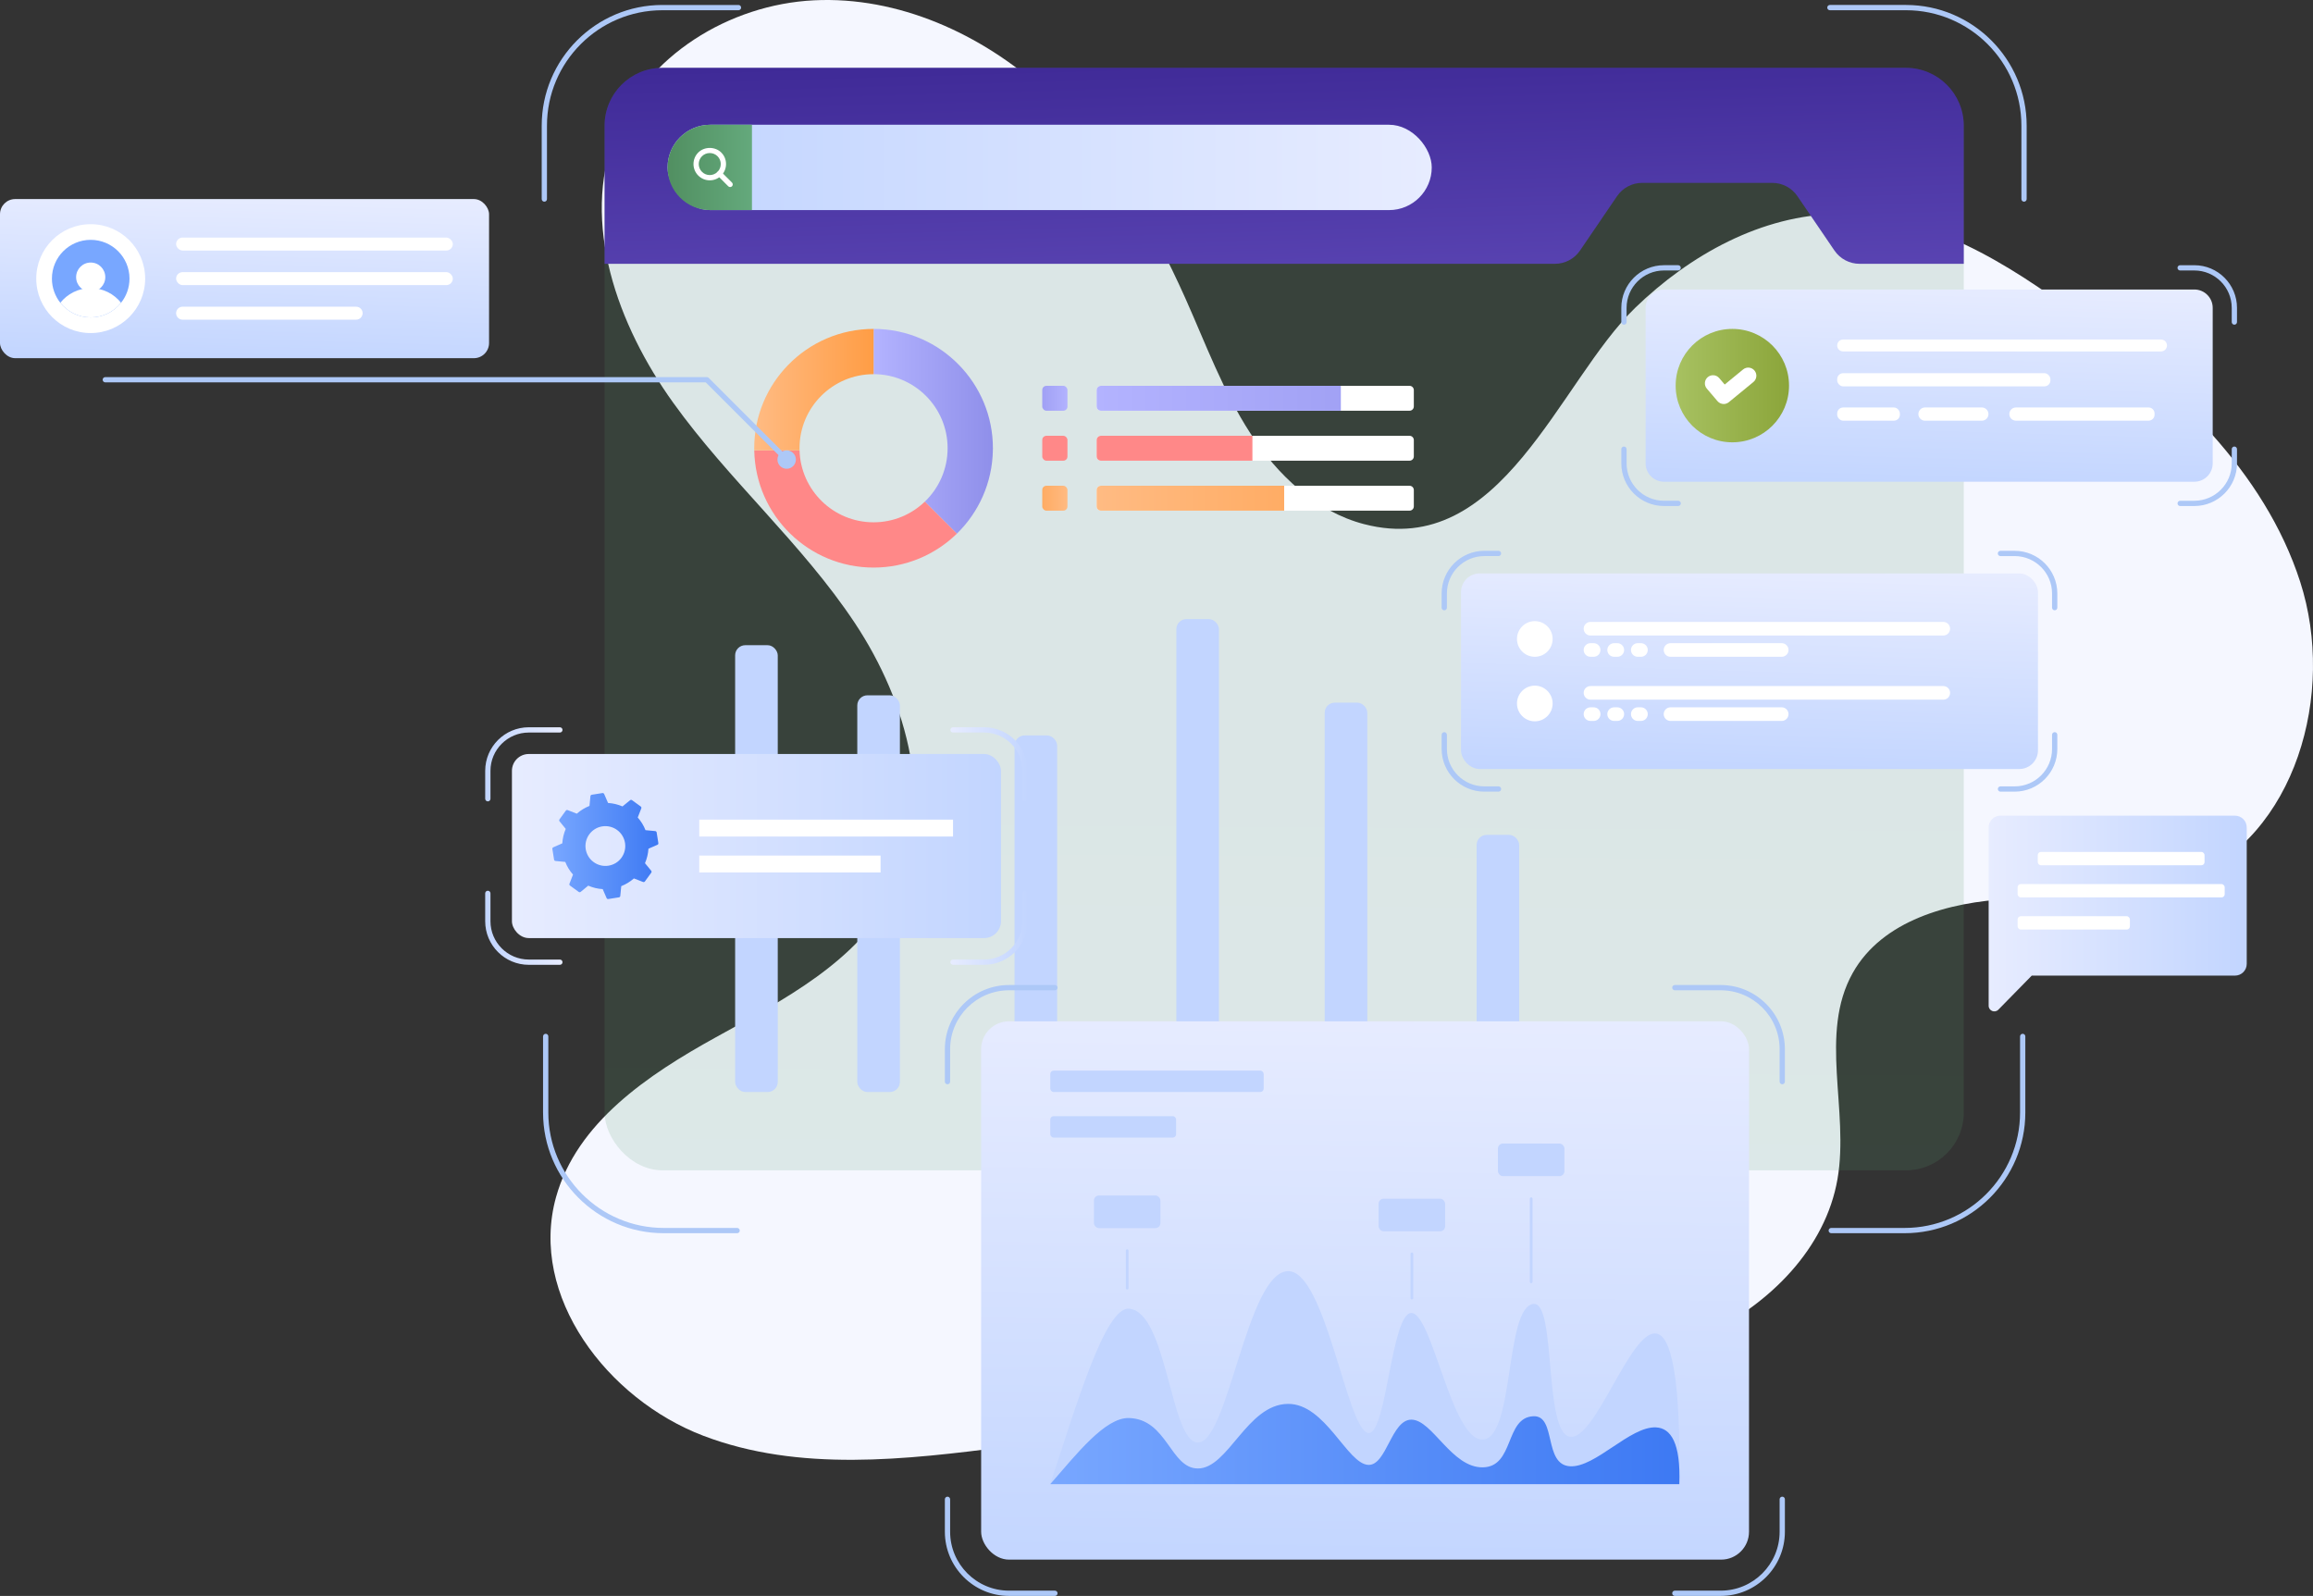 <?xml version="1.0" encoding="UTF-8"?>
<svg id="Layer_2" data-name="Layer 2" xmlns="http://www.w3.org/2000/svg" xmlns:xlink="http://www.w3.org/1999/xlink" viewBox="0 0 3689.63 2545.72">
  <rect x="0" y="0" width="3689.63" height="2545.72" fill="#333333" stroke="none"/>
  <defs>
    <style>
      .cls-1 {
        fill: url(#linear-gradient);
        opacity: .16;
      }

      .cls-1, .cls-2, .cls-3, .cls-4, .cls-5, .cls-6, .cls-7, .cls-8, .cls-9, .cls-10, .cls-11, .cls-12, .cls-13, .cls-14, .cls-15, .cls-16, .cls-17, .cls-18, .cls-19, .cls-20, .cls-21, .cls-22, .cls-23, .cls-24, .cls-25, .cls-26, .cls-27, .cls-28, .cls-29 {
        stroke-width: 0px;
      }

      .cls-2 {
        fill: url(#linear-gradient-2);
        isolation: isolate;
      }

      .cls-3 {
        fill: url(#linear-gradient-11);
      }

      .cls-4 {
        fill: url(#linear-gradient-12);
      }

      .cls-5 {
        fill: url(#linear-gradient-13);
      }

      .cls-6 {
        fill: url(#linear-gradient-10);
      }

      .cls-7 {
        fill: url(#linear-gradient-17);
      }

      .cls-8 {
        fill: url(#linear-gradient-16);
      }

      .cls-9 {
        fill: url(#linear-gradient-19);
      }

      .cls-10 {
        fill: url(#linear-gradient-15);
      }

      .cls-11 {
        fill: url(#linear-gradient-23);
      }

      .cls-12 {
        fill: url(#linear-gradient-21);
      }

      .cls-13 {
        fill: url(#linear-gradient-18);
      }

      .cls-14 {
        fill: url(#linear-gradient-14);
      }

      .cls-15 {
        fill: url(#linear-gradient-22);
      }

      .cls-16 {
        fill: url(#linear-gradient-20);
      }

      .cls-17 {
        fill: url(#linear-gradient-4);
      }

      .cls-18 {
        fill: url(#linear-gradient-3);
      }

      .cls-19 {
        fill: url(#linear-gradient-8);
      }

      .cls-20 {
        fill: url(#linear-gradient-9);
      }

      .cls-21 {
        fill: url(#linear-gradient-7);
      }

      .cls-22 {
        fill: url(#linear-gradient-5);
      }

      .cls-23 {
        fill: url(#linear-gradient-6);
      }

      .cls-24 {
        fill: #78a7ff;
      }

      .cls-25 {
        fill: #adc8f7;
      }

      .cls-26 {
        fill: #c2d5ff;
      }

      .cls-27 {
        fill: #f88;
      }

      .cls-28 {
        fill: #fff;
      }

      .cls-29 {
        fill: #f5f7ff;
      }
    </style>
    <linearGradient id="linear-gradient" x1="2047.97" y1="1077.65" x2="2038.47" y2="2701.43" gradientUnits="userSpaceOnUse">
      <stop offset="0" stop-color="#518f61"/>
      <stop offset="1" stop-color="#64a97c"/>
    </linearGradient>
    <linearGradient id="linear-gradient-2" x1="-4853.86" y1="83.53" x2="-4868.79" y2="595.95" gradientTransform="translate(-2811.98) rotate(-180) scale(1 -1)" gradientUnits="userSpaceOnUse">
      <stop offset="0" stop-color="#3f2a97"/>
      <stop offset="1" stop-color="#634dbc"/>
    </linearGradient>
    <linearGradient id="linear-gradient-3" x1="-5095.86" y1="267.06" x2="-3876.84" y2="267.06" gradientTransform="translate(-2811.98) rotate(-180) scale(1 -1)" gradientUnits="userSpaceOnUse">
      <stop offset="0" stop-color="#e7ecff"/>
      <stop offset="1" stop-color="#c2d5ff"/>
    </linearGradient>
    <linearGradient id="linear-gradient-4" x1="1064.86" y1="267.06" x2="1199.51" y2="267.06" xlink:href="#linear-gradient"/>
    <linearGradient id="linear-gradient-5" x1="3082.17" y1="449.61" x2="3072.52" y2="780.61" gradientTransform="matrix(1,0,0,1,0,0)" xlink:href="#linear-gradient-3"/>
    <linearGradient id="linear-gradient-6" x1="2672.93" y1="615.11" x2="2853.8" y2="615.11" gradientUnits="userSpaceOnUse">
      <stop offset="0" stop-color="#a7c161"/>
      <stop offset="1" stop-color="#8ba53a"/>
    </linearGradient>
    <linearGradient id="linear-gradient-7" x1="2795.63" y1="902.31" x2="2785.82" y2="1239.09" gradientTransform="matrix(1,0,0,1,0,0)" xlink:href="#linear-gradient-3"/>
    <linearGradient id="linear-gradient-8" x1="1749.36" y1="635.3" x2="2542.51" y2="635.3" gradientUnits="userSpaceOnUse">
      <stop offset="0" stop-color="#b3b3ff"/>
      <stop offset="1" stop-color="#8f8fea"/>
    </linearGradient>
    <linearGradient id="linear-gradient-9" x1="-769.08" x2="-552.31" gradientTransform="translate(1412.51) rotate(-180) scale(.38 -1)" xlink:href="#linear-gradient-8"/>
    <linearGradient id="linear-gradient-10" x1="-769.08" y1="794.7" x2="-552.31" y2="794.7" gradientTransform="translate(1412.51) rotate(-180) scale(.38 -1)" gradientUnits="userSpaceOnUse">
      <stop offset="0" stop-color="#ffbb83"/>
      <stop offset="1" stop-color="#ff9d45"/>
    </linearGradient>
    <linearGradient id="linear-gradient-11" x1="1749.36" x2="2358.44" gradientTransform="matrix(1,0,0,1,0,0)" xlink:href="#linear-gradient-10"/>
    <linearGradient id="linear-gradient-12" x1="1393.55" y1="687.97" x2="1583.86" y2="687.97" xlink:href="#linear-gradient-8"/>
    <linearGradient id="linear-gradient-13" x1="1203.1" y1="621.54" x2="1393.55" y2="621.54" gradientTransform="matrix(1,0,0,1,0,0)" xlink:href="#linear-gradient-10"/>
    <linearGradient id="linear-gradient-14" x1="394.07" y1="306.98" x2="386.06" y2="581.9" gradientTransform="matrix(1,0,0,1,0,0)" xlink:href="#linear-gradient-3"/>
    <linearGradient id="linear-gradient-15" x1="2183.09" y1="1609.24" x2="2171.73" y2="2526.52" gradientTransform="matrix(1,0,0,1,0,0)" xlink:href="#linear-gradient-3"/>
    <linearGradient id="linear-gradient-16" x1="1675.37" y1="2303.4" x2="2679.05" y2="2303.4" gradientUnits="userSpaceOnUse">
      <stop offset="0" stop-color="#78a7ff"/>
      <stop offset="1" stop-color="#3d79f3"/>
    </linearGradient>
    <linearGradient id="linear-gradient-17" x1="1516.04" y1="512.24" x2="1639.35" y2="512.24" gradientTransform="translate(0 1992.16) scale(1 -1)" xlink:href="#linear-gradient-3"/>
    <linearGradient id="linear-gradient-18" x1="1516.04" y1="1219.2" x2="1639.35" y2="1219.2" gradientTransform="matrix(1,0,0,1,0,0)" xlink:href="#linear-gradient-3"/>
    <linearGradient id="linear-gradient-19" x1="4442.13" y1="552.93" x2="4565.44" y2="552.93" gradientTransform="translate(5339.42 2032.85) rotate(-180)" xlink:href="#linear-gradient-3"/>
    <linearGradient id="linear-gradient-20" x1="4442.13" y1="1178.52" x2="4565.44" y2="1178.52" gradientTransform="translate(5339.42 40.69) rotate(-180) scale(1 -1)" xlink:href="#linear-gradient-3"/>
    <linearGradient id="linear-gradient-21" x1="816.62" y1="1349.56" x2="1596.7" y2="1349.56" gradientTransform="matrix(1,0,0,1,0,0)" xlink:href="#linear-gradient-3"/>
    <linearGradient id="linear-gradient-22" x1="881.11" y1="1349.56" x2="1050.21" y2="1349.56" xlink:href="#linear-gradient-16"/>
    <linearGradient id="linear-gradient-23" x1="3172.24" y1="1457.21" x2="3583.92" y2="1457.21" gradientTransform="matrix(1,0,0,1,0,0)" xlink:href="#linear-gradient-3"/>
  </defs>
  <g id="Layer_1-2" data-name="Layer 1">
    <g id="Business_Operations" data-name="Business Operations">
      <g>
        <path class="cls-29" d="m2176.28,836.16c-76.93-19.97-138.77-78.73-182-145.42-43.23-66.69-70.89-142.01-103.27-214.59-54.93-123.11-125.75-241.6-225.82-331.93S1432.84-6.18,1298.2.51c-134.64,6.69-268.19,88.32-316.95,214-55.01,141.78,3.83,303.95,92.39,427.57,88.56,123.62,205.88,225.04,289.98,351.74,84.1,126.7,131.26,295.27,61.44,430.37-56.76,109.82-174.92,170.65-283.14,230.41-108.22,59.76-221.93,135.99-254.98,255.11-43.75,157.66,82.01,322.18,234.88,380.49,152.87,58.31,322.99,38.28,485.28,17.4,262.71-33.8,525.43-67.59,788.14-101.39,111.46-14.34,225.11-29.3,326.5-77.77,101.39-48.47,190.3-137.04,209.4-247.78,18.9-109.59-30.11-231.81,24.36-328.77,47.01-83.69,153.26-112.94,249.12-117.95,95.86-5.01,195.66,5.61,284.71-30.23,173.03-69.64,237.1-297.87,179.93-475.42-57.18-177.54-202.74-311.37-352.06-423.14-113.81-85.19-242.98-165.78-385.13-163.95-121.8,1.57-236.21,65.12-323.71,149.87-121.9,118.08-213.17,401.91-432.06,345.08Z"/>
        <g>
          <g>
            <g>
              <path class="cls-25" d="m868.32,321.72c-2.32,0-4.2-1.88-4.2-4.2v-117.08c0-106.15,86.35-192.51,192.51-192.51h121.38c2.32,0,4.2,1.88,4.2,4.2s-1.88,4.2-4.2,4.2h-121.38c-101.52,0-184.11,82.59-184.11,184.11v117.08c0,2.32-1.88,4.2-4.2,4.2Z"/>
              <path class="cls-25" d="m1175.86,1967.13h-117.08c-106.15,0-192.51-86.36-192.51-192.51v-121.38c0-2.32,1.88-4.2,4.2-4.2s4.2,1.88,4.2,4.2v121.38c0,101.52,82.59,184.11,184.11,184.11h117.08c2.32,0,4.2,1.88,4.2,4.2s-1.88,4.2-4.2,4.2Z"/>
            </g>
            <g>
              <path class="cls-25" d="m3228.68,321.72c-2.32,0-4.2-1.88-4.2-4.2v-117.08c0-101.52-82.6-184.11-184.12-184.11h-121.38c-2.32,0-4.2-1.88-4.2-4.2s1.88-4.2,4.2-4.2h121.38c106.15,0,192.52,86.36,192.52,192.51v117.08c0,2.32-1.88,4.2-4.2,4.2Z"/>
              <path class="cls-25" d="m3038.22,1967.13h-117.08c-2.32,0-4.2-1.88-4.2-4.2s1.88-4.2,4.2-4.2h117.08c101.52,0,184.12-82.59,184.12-184.11v-121.38c0-2.32,1.88-4.2,4.2-4.2s4.2,1.88,4.2,4.2v121.38c0,106.15-86.36,192.51-192.52,192.51Z"/>
            </g>
            <rect class="cls-1" x="964.42" y="108.23" width="2168.16" height="1758.6" rx="92.21" ry="92.21"/>
            <g>
              <rect class="cls-26" x="1172.68" y="1029.19" width="67.97" height="712.75" rx="16.13" ry="16.13"/>
              <rect class="cls-26" x="1367.53" y="1109.12" width="67.97" height="632.82" rx="16.13" ry="16.13"/>
              <rect class="cls-26" x="1618.37" y="1173.15" width="67.97" height="568.79" rx="16.13" ry="16.13"/>
              <rect class="cls-26" x="2113.12" y="1120.81" width="67.97" height="621.13" rx="16.13" ry="16.13"/>
              <rect class="cls-26" x="2355.45" y="1331.75" width="67.97" height="410.19" rx="16.13" ry="16.13"/>
              <rect class="cls-26" x="1876.47" y="987.53" width="67.97" height="754.41" rx="16.13" ry="16.13"/>
            </g>
            <path class="cls-2" d="m964.4,200.43v220.38h1515.99c16.01,0,30.99-7.92,40.01-21.16l59.11-86.78c9.02-13.24,23.99-21.16,40.01-21.16h207.63c16.01,0,30.99,7.92,40.01,21.16l59.11,86.78c9.02,13.24,23.99,21.16,40.01,21.16h166.28v-220.38c0-50.96-41.31-92.26-92.26-92.26h-1983.64c-50.95,0-92.26,41.31-92.26,92.26Z"/>
            <rect class="cls-18" x="1064.86" y="198.99" width="1219.02" height="136.14" rx="68.07" ry="68.07"/>
            <path class="cls-17" d="m1132.93,198.99h66.58v136.14h-66.58c-37.59,0-68.07-30.48-68.07-68.07s30.48-68.07,68.07-68.07Z"/>
            <g>
              <path class="cls-28" d="m1132.19,287.66h0c-6.92,0-13.44-2.71-18.36-7.63-10.12-10.13-10.12-26.6,0-36.73,9.77-9.77,26.98-9.75,36.73,0h0c4.91,4.91,7.61,11.45,7.6,18.4-.02,6.93-2.71,13.44-7.6,18.33-4.91,4.92-11.43,7.62-18.36,7.62Zm0-43.53c-4.72,0-9.13,1.82-12.43,5.11-6.85,6.85-6.85,18,0,24.85,3.33,3.33,7.74,5.17,12.43,5.17h0c4.67,0,9.09-1.83,12.42-5.16s5.13-7.71,5.14-12.4c0-4.71-1.82-9.13-5.14-12.45h0c-3.3-3.29-7.7-5.11-12.43-5.11Z"/>
              <path class="cls-28" d="m1164.68,298.38c-1.07,0-2.15-.41-2.97-1.23l-17.11-17.11c-1.64-1.64-1.64-4.3,0-5.94,1.64-1.64,4.3-1.64,5.94,0l17.11,17.11c1.64,1.64,1.64,4.3,0,5.94-.82.82-1.89,1.23-2.97,1.23Z"/>
            </g>
            <g>
              <g>
                <path class="cls-25" d="m2590.48,517.94c-2.32,0-4.2-1.88-4.2-4.2v-22.68c0-37.51,30.52-68.03,68.03-68.03h22.64c2.32,0,4.2,1.88,4.2,4.2s-1.88,4.2-4.2,4.2h-22.64c-32.88,0-59.63,26.75-59.63,59.63v22.68c0,2.32-1.88,4.2-4.2,4.2Z"/>
                <path class="cls-25" d="m3564.2,517.92c-2.32,0-4.2-1.88-4.2-4.2v-22.64c0-32.88-26.75-59.63-59.63-59.63h-22.68c-2.32,0-4.2-1.88-4.2-4.2s1.88-4.2,4.2-4.2h22.68c37.51,0,68.03,30.52,68.03,68.03v22.64c0,2.32-1.88,4.2-4.2,4.2Z"/>
              </g>
              <g>
                <path class="cls-25" d="m3500.37,807.19h-22.64c-2.32,0-4.2-1.88-4.2-4.2s1.88-4.2,4.2-4.2h22.64c32.88,0,59.63-26.75,59.63-59.63v-22.68c0-2.32,1.88-4.2,4.2-4.2s4.2,1.88,4.2,4.2v22.68c0,37.51-30.52,68.03-68.03,68.03Z"/>
                <path class="cls-25" d="m2677,807.17h-22.69c-37.51,0-68.03-30.52-68.03-68.03v-22.64c0-2.32,1.88-4.2,4.2-4.2s4.2,1.88,4.2,4.2v22.64c0,32.88,26.75,59.63,59.63,59.63h22.69c2.32,0,4.2,1.88,4.2,4.2s-1.88,4.2-4.2,4.2Z"/>
              </g>
            </g>
            <g>
              <g>
                <path class="cls-25" d="m2303.86,973.53c-2.32,0-4.2-1.88-4.2-4.2v-22.68c0-37.51,30.52-68.03,68.03-68.03h22.64c2.32,0,4.2,1.88,4.2,4.2s-1.88,4.2-4.2,4.2h-22.64c-32.88,0-59.63,26.75-59.63,59.63v22.68c0,2.32-1.88,4.2-4.2,4.2Z"/>
                <path class="cls-25" d="m3277.58,973.51c-2.32,0-4.2-1.88-4.2-4.2v-22.64c0-32.88-26.75-59.63-59.63-59.63h-22.69c-2.32,0-4.2-1.88-4.2-4.2s1.88-4.2,4.2-4.2h22.69c37.51,0,68.03,30.52,68.03,68.03v22.64c0,2.32-1.88,4.2-4.2,4.2Z"/>
              </g>
              <g>
                <path class="cls-25" d="m3213.75,1262.78h-22.64c-2.32,0-4.2-1.88-4.2-4.2s1.88-4.2,4.2-4.2h22.64c32.88,0,59.63-26.75,59.63-59.63v-22.68c0-2.32,1.88-4.2,4.2-4.2s4.2,1.88,4.2,4.2v22.68c0,37.51-30.52,68.03-68.03,68.03Z"/>
                <path class="cls-25" d="m2390.38,1262.76h-22.69c-37.51,0-68.03-30.52-68.03-68.03v-22.64c0-2.32,1.88-4.2,4.2-4.2s4.2,1.88,4.2,4.2v22.64c0,32.88,26.75,59.63,59.63,59.63h22.69c2.32,0,4.2,1.88,4.2,4.2s-1.88,4.2-4.2,4.2Z"/>
              </g>
            </g>
            <path class="cls-22" d="m2654.32,461.8h846.06c16.15,0,29.26,13.11,29.26,29.26v248.11c0,16.15-13.11,29.26-29.26,29.26h-846.06c-16.15,0-29.26-13.11-29.26-29.26v-248.11c0-16.15,13.11-29.26,29.26-29.26Z"/>
            <path class="cls-23" d="m2853.8,615.08c0,49.99-40.5,90.48-90.43,90.48s-90.43-40.5-90.43-90.48,40.49-90.43,90.43-90.43,90.43,40.5,90.43,90.43Z"/>
            <path class="cls-28" d="m3456.7,551.07h0c0,5.25-4.26,9.51-9.51,9.51h-507.05c-5.25,0-9.51-4.26-9.51-9.51h0c0-5.25,4.26-9.51,9.51-9.51h507.05c5.25,0,9.51,4.26,9.51,9.51Z"/>
            <g>
              <rect class="cls-28" x="2930.64" y="649.99" width="100.01" height="21.03" rx="9.51" ry="9.51"/>
              <path class="cls-28" d="m3171.93,660.52h0c0,5.82-4.72,10.55-10.55,10.55h-90.68c-5.82,0-10.55-4.72-10.55-10.55h0c0-5.82,4.72-10.55,10.55-10.55h90.68c5.82,0,10.55,4.72,10.55,10.55Z"/>
              <path class="cls-28" d="m3427.37,649.99h-211.64c-5.81,0-10.51,4.71-10.51,10.51h0c0,5.81,4.71,10.51,10.51,10.51h211.64c5.25,0,9.51-4.25,9.51-9.5v-2.01c0-5.25-4.26-9.51-9.51-9.51Z"/>
            </g>
            <rect class="cls-28" x="2930.64" y="595.27" width="340.1" height="21.03" rx="9.51" ry="9.51"/>
            <path class="cls-28" d="m2749.59,644.45c-3.67,0-7.31-1.55-9.88-4.56l-17.03-19.99c-4.65-5.44-3.99-13.63,1.46-18.28,5.45-4.63,13.63-4,18.28,1.46l8.78,10.3,29.32-24.06c5.54-4.56,13.7-3.73,18.25,1.8,4.54,5.53,3.74,13.7-1.8,18.24l-39.16,32.14c-2.41,1.98-5.32,2.95-8.22,2.95Z"/>
            <rect class="cls-21" x="2330.54" y="914.71" width="920.37" height="311.97" rx="29.77" ry="29.77"/>
            <g>
              <path class="cls-28" d="m2476.73,1019.23c0,15.72-12.73,28.45-28.44,28.45s-28.44-12.73-28.44-28.45,12.73-28.44,28.44-28.44,28.44,12.73,28.44,28.44Z"/>
              <path class="cls-28" d="m2476.73,1122.15c0,15.72-12.73,28.45-28.44,28.45s-28.44-12.73-28.44-28.45,12.73-28.44,28.44-28.44,28.44,12.73,28.44,28.44Z"/>
              <g>
                <path class="cls-28" d="m3110.73,1002.89h0c0,6-4.86,10.86-10.86,10.86h-562.78c-6,0-10.86-4.86-10.86-10.86h0c0-6,4.86-10.86,10.86-10.86h562.78c6,0,10.86,4.86,10.86,10.86Z"/>
                <g>
                  <path class="cls-28" d="m2553.02,1036.82h0c0,6-4.86,10.86-10.86,10.86h-5.08c-6,0-10.86-4.86-10.86-10.86h0c0-6,4.86-10.86,10.86-10.86h5.08c6,0,10.86,4.86,10.86,10.86Z"/>
                  <path class="cls-28" d="m2590.75,1036.82h0c0,6-4.86,10.86-10.86,10.86h-5.08c-6,0-10.86-4.86-10.86-10.86h0c0-6,4.86-10.86,10.86-10.86h5.08c6,0,10.86,4.86,10.86,10.86Z"/>
                  <path class="cls-28" d="m2628.47,1036.82h0c0,6-4.86,10.86-10.86,10.86h-5.08c-6,0-10.86-4.86-10.86-10.86h0c0-6,4.86-10.86,10.86-10.86h5.08c6,0,10.86,4.86,10.86,10.86Z"/>
                  <path class="cls-28" d="m2852.99,1036.82h0c0,6-4.86,10.86-10.86,10.86h-177.37c-6,0-10.86-4.86-10.86-10.86h0c0-6,4.86-10.86,10.86-10.86h177.37c6,0,10.86,4.86,10.86,10.86Z"/>
                </g>
              </g>
              <g>
                <path class="cls-28" d="m3110.73,1105.2h0c0,6-4.86,10.86-10.86,10.86h-562.78c-6,0-10.86-4.86-10.86-10.86h0c0-6,4.86-10.86,10.86-10.86h562.78c6,0,10.86,4.86,10.86,10.86Z"/>
                <g>
                  <path class="cls-28" d="m2553.02,1139.13h0c0,6-4.86,10.86-10.86,10.86h-5.08c-6,0-10.86-4.86-10.86-10.86h0c0-6,4.86-10.86,10.86-10.86h5.08c6,0,10.86,4.86,10.86,10.86Z"/>
                  <path class="cls-28" d="m2590.75,1139.13h0c0,6-4.86,10.86-10.86,10.86h-5.08c-6,0-10.86-4.86-10.86-10.86h0c0-6,4.86-10.86,10.86-10.86h5.08c6,0,10.86,4.86,10.86,10.86Z"/>
                  <path class="cls-28" d="m2628.47,1139.13h0c0,6-4.86,10.86-10.86,10.86h-5.08c-6,0-10.86-4.86-10.86-10.86h0c0-6,4.86-10.86,10.86-10.86h5.08c6,0,10.86,4.86,10.86,10.86Z"/>
                  <path class="cls-28" d="m2852.99,1139.13h0c0,6-4.86,10.86-10.86,10.86h-177.37c-6,0-10.86-4.86-10.86-10.86h0c0-6,4.86-10.86,10.86-10.86h177.37c6,0,10.86,4.86,10.86,10.86Z"/>
                </g>
              </g>
            </g>
            <g>
              <path class="cls-28" d="m1756.16,615.46h492.33c3.75,0,6.8,3.05,6.8,6.8v26.09c0,3.75-3.05,6.8-6.8,6.8h-492.33c-3.75,0-6.8-3.05-6.8-6.8v-26.09c0-3.75,3.05-6.8,6.8-6.8Z"/>
              <path class="cls-19" d="m2138.87,615.46h-382.71c-3.76,0-6.8,3.04-6.8,6.8v26.09c0,3.76,3.04,6.8,6.8,6.8h382.71v-39.69Z"/>
              <rect class="cls-20" x="1662.59" y="615.46" width="40.18" height="39.69" rx="6.56" ry="6.56"/>
              <rect class="cls-27" x="1662.59" y="695.16" width="40.18" height="39.69" rx="6.56" ry="6.56"/>
              <rect class="cls-6" x="1662.59" y="774.86" width="40.18" height="39.69" rx="6.56" ry="6.56"/>
              <path class="cls-28" d="m1756.16,695.16h492.33c3.75,0,6.8,3.05,6.8,6.8v26.09c0,3.75-3.05,6.8-6.8,6.8h-492.33c-3.75,0-6.8-3.05-6.8-6.8v-26.09c0-3.75,3.05-6.8,6.8-6.8Z"/>
              <path class="cls-27" d="m1997.82,695.16h-241.66c-3.76,0-6.8,3.04-6.8,6.8v26.09c0,3.76,3.04,6.8,6.8,6.8h241.66v-39.69Z"/>
              <path class="cls-28" d="m1756.16,774.86h492.33c3.75,0,6.8,3.05,6.8,6.8v26.09c0,3.75-3.05,6.8-6.8,6.8h-492.33c-3.75,0-6.8-3.05-6.8-6.8v-26.09c0-3.75,3.05-6.8,6.8-6.8Z"/>
              <path class="cls-3" d="m2048.48,774.86h-292.32c-3.76,0-6.8,3.04-6.8,6.8v26.09c0,3.76,3.04,6.8,6.8,6.8h292.32v-39.69Z"/>
              <g>
                <path class="cls-4" d="m1583.86,715.04c0,1.1-.07,2.21-.07,3.38-.97,52.06-22.76,99.02-57.44,132.88l-51.1-51.1c22.41-21.51,36.34-51.72,36.34-85.23,0-65.23-52.82-118.05-118.05-118.12v-72.2c53.37,0,101.64,22,136.19,57.51,33.51,34.34,54.13,81.23,54.13,132.88Z"/>
                <path class="cls-27" d="m1526.36,851.29c-34.34,33.44-81.16,54.06-132.81,54.06h-.07c-51.72,0-98.61-20.62-132.88-54.06-34.68-33.79-56.47-80.81-57.44-132.88h72.26c1.79,63.65,53.99,114.74,118.05,114.74,31.72,0,60.54-12.55,81.78-32.96l51.1,51.1Z"/>
                <path class="cls-5" d="m1393.55,524.65v72.2h-.07c-65.23,0-118.12,52.89-118.12,118.12,0,1.17,0,2.34.07,3.45h-72.26c0-1.17-.07-2.28-.07-3.38,0-51.72,20.62-98.54,54.13-132.88,34.55-35.51,82.81-57.51,136.25-57.51h.07Z"/>
              </g>
            </g>
            <rect class="cls-14" y="317.53" width="780.13" height="253.83" rx="24.22" ry="24.22"/>
            <g>
              <g>
                <path class="cls-28" d="m231.56,444.44c0,47.95-38.96,86.83-86.91,86.83s-86.83-38.88-86.83-86.83,38.88-86.83,86.83-86.83,86.91,38.88,86.91,86.83Z"/>
                <path class="cls-24" d="m206.57,444.43c0,14.53-5,27.92-13.46,38.53-11.38,14.23-28.84,23.38-48.45,23.38s-37.07-9.15-48.45-23.38c-8.38-10.61-13.38-24-13.38-38.53,0-34.15,27.69-61.84,61.84-61.84s61.91,27.69,61.91,61.84Z"/>
                <g>
                  <path class="cls-28" d="m193.11,482.96c-11.38,14.23-28.84,23.38-48.45,23.38s-37.07-9.15-48.45-23.38c11.38-14.23,28.84-23.38,48.45-23.38s37.07,9.15,48.45,23.38Z"/>
                  <path class="cls-28" d="m167.96,442.09c0,12.84-10.38,23.3-23.23,23.3s-23.3-10.46-23.3-23.3,10.38-23.3,23.3-23.3,23.23,10.46,23.23,23.3Z"/>
                </g>
              </g>
              <g>
                <rect class="cls-28" x="280.92" y="378.96" width="441.39" height="20.68" rx="10.34" ry="10.34"/>
                <rect class="cls-28" x="280.92" y="434.1" width="441.39" height="20.68" rx="10.34" ry="10.34"/>
                <path class="cls-28" d="m568.1,489.24h-276.84c-5.71,0-10.34,4.63-10.34,10.34h0c0,5.71,4.63,10.34,10.34,10.34h276.84c5.71,0,10.34-4.63,10.34-10.34h0c0-5.71-4.63-10.34-10.34-10.34Z"/>
              </g>
            </g>
            <g>
              <g>
                <g>
                  <path class="cls-25" d="m1511.41,1729.56c-2.32,0-4.2-1.88-4.2-4.2v-51.76c0-56.45,45.93-102.37,102.38-102.37h73.19c2.32,0,4.2,1.88,4.2,4.2s-1.88,4.2-4.2,4.2h-73.19c-51.83,0-93.98,42.16-93.98,93.97v51.76c0,2.32-1.88,4.2-4.2,4.2Z"/>
                  <path class="cls-25" d="m1682.78,2545.72h-73.19c-56.45,0-102.38-45.92-102.38-102.37v-51.75c0-2.32,1.88-4.2,4.2-4.2s4.2,1.88,4.2,4.2v51.75c0,51.82,42.16,93.97,93.98,93.97h73.19c2.32,0,4.2,1.88,4.2,4.2s-1.88,4.2-4.2,4.2Z"/>
                </g>
                <rect class="cls-10" x="1565.1" y="1629.12" width="1224.86" height="858.71" rx="44.49" ry="44.49"/>
                <g>
                  <path class="cls-25" d="m2744.83,2545.72h-73.19c-2.32,0-4.2-1.88-4.2-4.2s1.88-4.2,4.2-4.2h73.19c51.82,0,93.97-42.16,93.97-93.97v-51.75c0-2.32,1.88-4.2,4.2-4.2s4.2,1.88,4.2,4.2v51.75c0,56.45-45.92,102.37-102.37,102.37Z"/>
                  <path class="cls-25" d="m2843,1729.56c-2.32,0-4.2-1.88-4.2-4.2v-51.76c0-51.81-42.16-93.97-93.97-93.97h-73.19c-2.32,0-4.2-1.88-4.2-4.2s1.88-4.2,4.2-4.2h73.19c56.45,0,102.37,45.92,102.37,102.37v51.76c0,2.32-1.88,4.2-4.2,4.2Z"/>
                </g>
              </g>
              <g>
                <rect class="cls-26" x="1675.37" y="1707.77" width="340.4" height="34.15" rx="5.31" ry="5.31"/>
                <rect class="cls-26" x="1675.37" y="1780.44" width="200.72" height="34.15" rx="5.31" ry="5.31"/>
              </g>
              <g>
                <path class="cls-26" d="m1675.37,2367.41c42.07-127.77,87.59-282.67,125.57-279.87,60.92,4.5,65.95,212.82,109.73,213.52,48.69.78,78.26-271.7,143.79-273.37,60.01-1.53,94.57,255.5,128.47,258.22,29.08,2.33,36.44-192.5,68.7-191.49,33.31,1.04,64.01,204.35,113.81,201.9,50.57-2.49,34.88-211.55,80.7-216.36,36.99-3.89,15.57,205.63,58.45,211.86,40.35,5.87,95.73-169.63,136.89-164.68,23.81,2.86,39.7,65.74,37.33,240.27h-1003.44Z"/>
                <path class="cls-8" d="m1675.37,2367.41c42.07-48.15,87.59-106.51,125.57-105.46,60.92,1.69,65.95,80.19,109.73,80.46,48.69.29,78.26-102.38,143.79-103.01,60.01-.58,94.57,96.28,128.47,97.3,29.08.88,36.44-72.53,68.7-72.16,33.31.39,64.01,77,113.81,76.08,50.57-.94,34.88-79.72,80.7-81.53,36.99-1.46,15.57,77.48,58.45,79.83,40.35,2.21,95.73-63.92,136.89-62.05,23.81,1.08,39.7,24.77,37.33,90.54h-1003.44Z"/>
                <g>
                  <path class="cls-26" d="m2442.5,2046.99c-1.19,0-2.16-.97-2.16-2.16v-132.73c0-1.19.97-2.16,2.16-2.16s2.16.97,2.16,2.16v132.73c0,1.19-.97,2.16-2.16,2.16Z"/>
                  <rect class="cls-26" x="2389.47" y="1824.12" width="106.05" height="52.01" rx="8.01" ry="8.01"/>
                </g>
                <g>
                  <path class="cls-26" d="m1798.05,2056.95c-1.19,0-2.16-.97-2.16-2.16v-59.82c0-1.19.97-2.16,2.16-2.16s2.16.97,2.16,2.16v59.82c0,1.19-.97,2.16-2.16,2.16Z"/>
                  <rect class="cls-26" x="1745.02" y="1907" width="106.05" height="52.01" rx="8.01" ry="8.01"/>
                </g>
                <g>
                  <path class="cls-26" d="m2252.19,2072.81c-1.19,0-2.16-.97-2.16-2.16v-70.58c0-1.19.97-2.16,2.16-2.16s2.16.97,2.16,2.16v70.58c0,1.19-.97,2.16-2.16,2.16Z"/>
                  <rect class="cls-26" x="2199.16" y="1912.1" width="106.05" height="52.01" rx="8.01" ry="8.01"/>
                </g>
              </g>
            </g>
            <path class="cls-25" d="m1257.12,739.52c-1.07,0-2.15-.41-2.97-1.23l-128.36-128.36H167.96c-2.32,0-4.2-1.88-4.2-4.2s1.88-4.2,4.2-4.2h959.57c1.12,0,2.18.44,2.97,1.23l129.59,129.59c1.64,1.64,1.64,4.3,0,5.94-.82.82-1.89,1.23-2.97,1.23Z"/>
            <path class="cls-25" d="m1269.58,733.03c0,8.1-6.62,14.72-14.72,14.72s-14.72-6.62-14.72-14.72,6.62-14.61,14.72-14.61,14.72,6.52,14.72,14.61Z"/>
            <g>
              <g>
                <path class="cls-7" d="m1569.84,1539.02h-49.6c-2.32,0-4.2-1.88-4.2-4.2s1.88-4.2,4.2-4.2h49.6c33.7,0,61.12-27.41,61.12-61.11v-44.49c0-2.32,1.88-4.2,4.2-4.2s4.2,1.88,4.2,4.2v44.49c0,38.33-31.18,69.51-69.52,69.51Z"/>
                <g>
                  <path class="cls-13" d="m1635.15,1278.31c-2.32,0-4.2-1.88-4.2-4.2v-44.5c0-33.7-27.42-61.11-61.12-61.11h-49.6c-2.32,0-4.2-1.88-4.2-4.2s1.88-4.2,4.2-4.2h49.6c38.33,0,69.52,31.18,69.52,69.51v44.5c0,2.32-1.88,4.2-4.2,4.2Z"/>
                  <g>
                    <g>
                      <path class="cls-9" d="m893.09,1539.02h-49.6c-38.33,0-69.52-31.18-69.52-69.51v-44.49c0-2.32,1.88-4.2,4.2-4.2s4.2,1.88,4.2,4.2v44.49c0,33.7,27.42,61.11,61.12,61.11h49.6c2.32,0,4.2,1.88,4.2,4.2s-1.88,4.2-4.2,4.2Z"/>
                      <path class="cls-16" d="m778.18,1278.31c-2.32,0-4.2-1.88-4.2-4.2v-44.5c0-38.33,31.18-69.51,69.52-69.51h49.6c2.32,0,4.2,1.88,4.2,4.2s-1.88,4.2-4.2,4.2h-49.6c-33.7,0-61.12,27.41-61.12,61.11v44.5c0,2.32-1.88,4.2-4.2,4.2Z"/>
                    </g>
                    <rect class="cls-12" x="816.62" y="1202.74" width="780.08" height="293.63" rx="26.87" ry="26.87"/>
                    <g>
                      <rect class="cls-28" x="1115.42" y="1307.43" width="404.82" height="26.95"/>
                      <rect class="cls-28" x="1115.42" y="1364.74" width="289.23" height="26.95"/>
                    </g>
                  </g>
                </g>
              </g>
              <path class="cls-15" d="m1038.79,1388.96l-9.93-12.06c3.21-7.44,5.02-15.24,5.51-23.07l14.34-6.28c1.05-.44,1.64-1.53,1.47-2.66l-2.71-17.06c-.18-1.13-1.09-1.99-2.19-2.12l-15.61-1.49c-2.86-7.33-7.02-14.14-12.38-20.23l5.7-14.54c.4-1.1.06-2.28-.9-2.98l-13.93-10.12c-.91-.66-2.18-.66-3.07.1l-12.11,9.9c-7.44-3.21-15.17-5.03-23.02-5.48l-6.25-14.38c-.51-1.04-1.61-1.63-2.73-1.45l-17.06,2.71c-1.13.18-1.99,1.09-2.08,2.22l-1.53,15.58c-7.29,2.89-14.14,7.02-20.23,12.38l-14.5-5.67c-1.07-.45-2.33-.09-2.99.82l-10.15,13.98c-.66.91-.61,2.22.15,3.1l9.85,12.07c-3.18,7.4-4.99,15.2-5.48,23.02l-14.34,6.28c-1.05.44-1.68,1.58-1.5,2.7l2.71,17.06c.18,1.13,1.09,1.99,2.26,2.11l15.61,1.49c2.86,7.33,6.95,14.15,12.34,20.2l-5.66,14.58c-.45,1.07-.06,2.28.85,2.95l13.93,10.12c.96.7,2.18.65,3.11-.07l12.06-9.93c7.41,3.26,15.21,5.06,23.07,5.51l6.25,14.38c.44,1.05,1.53,1.64,2.66,1.47l17.06-2.71c1.13-.18,2.02-1.13,2.11-2.26l1.53-15.58c7.29-2.89,14.14-7.02,20.2-12.34l14.58,5.66c1.07.45,2.28.06,2.95-.85l10.15-13.98c.66-.91.66-2.18-.1-3.07Zm-91.76-13.75c-14.2-10.31-17.34-30.15-7.07-44.3,10.31-14.2,30.15-17.34,44.34-7.04,14.2,10.31,17.34,30.15,7.04,44.34-10.28,14.15-30.12,17.3-44.31,6.99Z"/>
            </g>
          </g>
          <g>
            <path class="cls-11" d="m3583.92,1319.84v217.67c0,10.35-8.39,18.73-18.73,18.73h-324.21l-53.28,54.35c-5.66,5.77-15.46,1.77-15.46-6.31v-284.44c0-10.35,8.39-18.73,18.73-18.73h374.21c10.35,0,18.73,8.39,18.73,18.73Z"/>
            <g>
              <rect class="cls-28" x="3250.58" y="1358.94" width="266.05" height="21.27" rx="5.03" ry="5.03"/>
              <rect class="cls-28" x="3218.42" y="1410.23" width="330.36" height="21.27" rx="5.03" ry="5.03"/>
              <rect class="cls-28" x="3218.42" y="1461.52" width="179.12" height="21.27" rx="5.03" ry="5.03"/>
            </g>
          </g>
        </g>
      </g>
    </g>
  </g>
</svg>